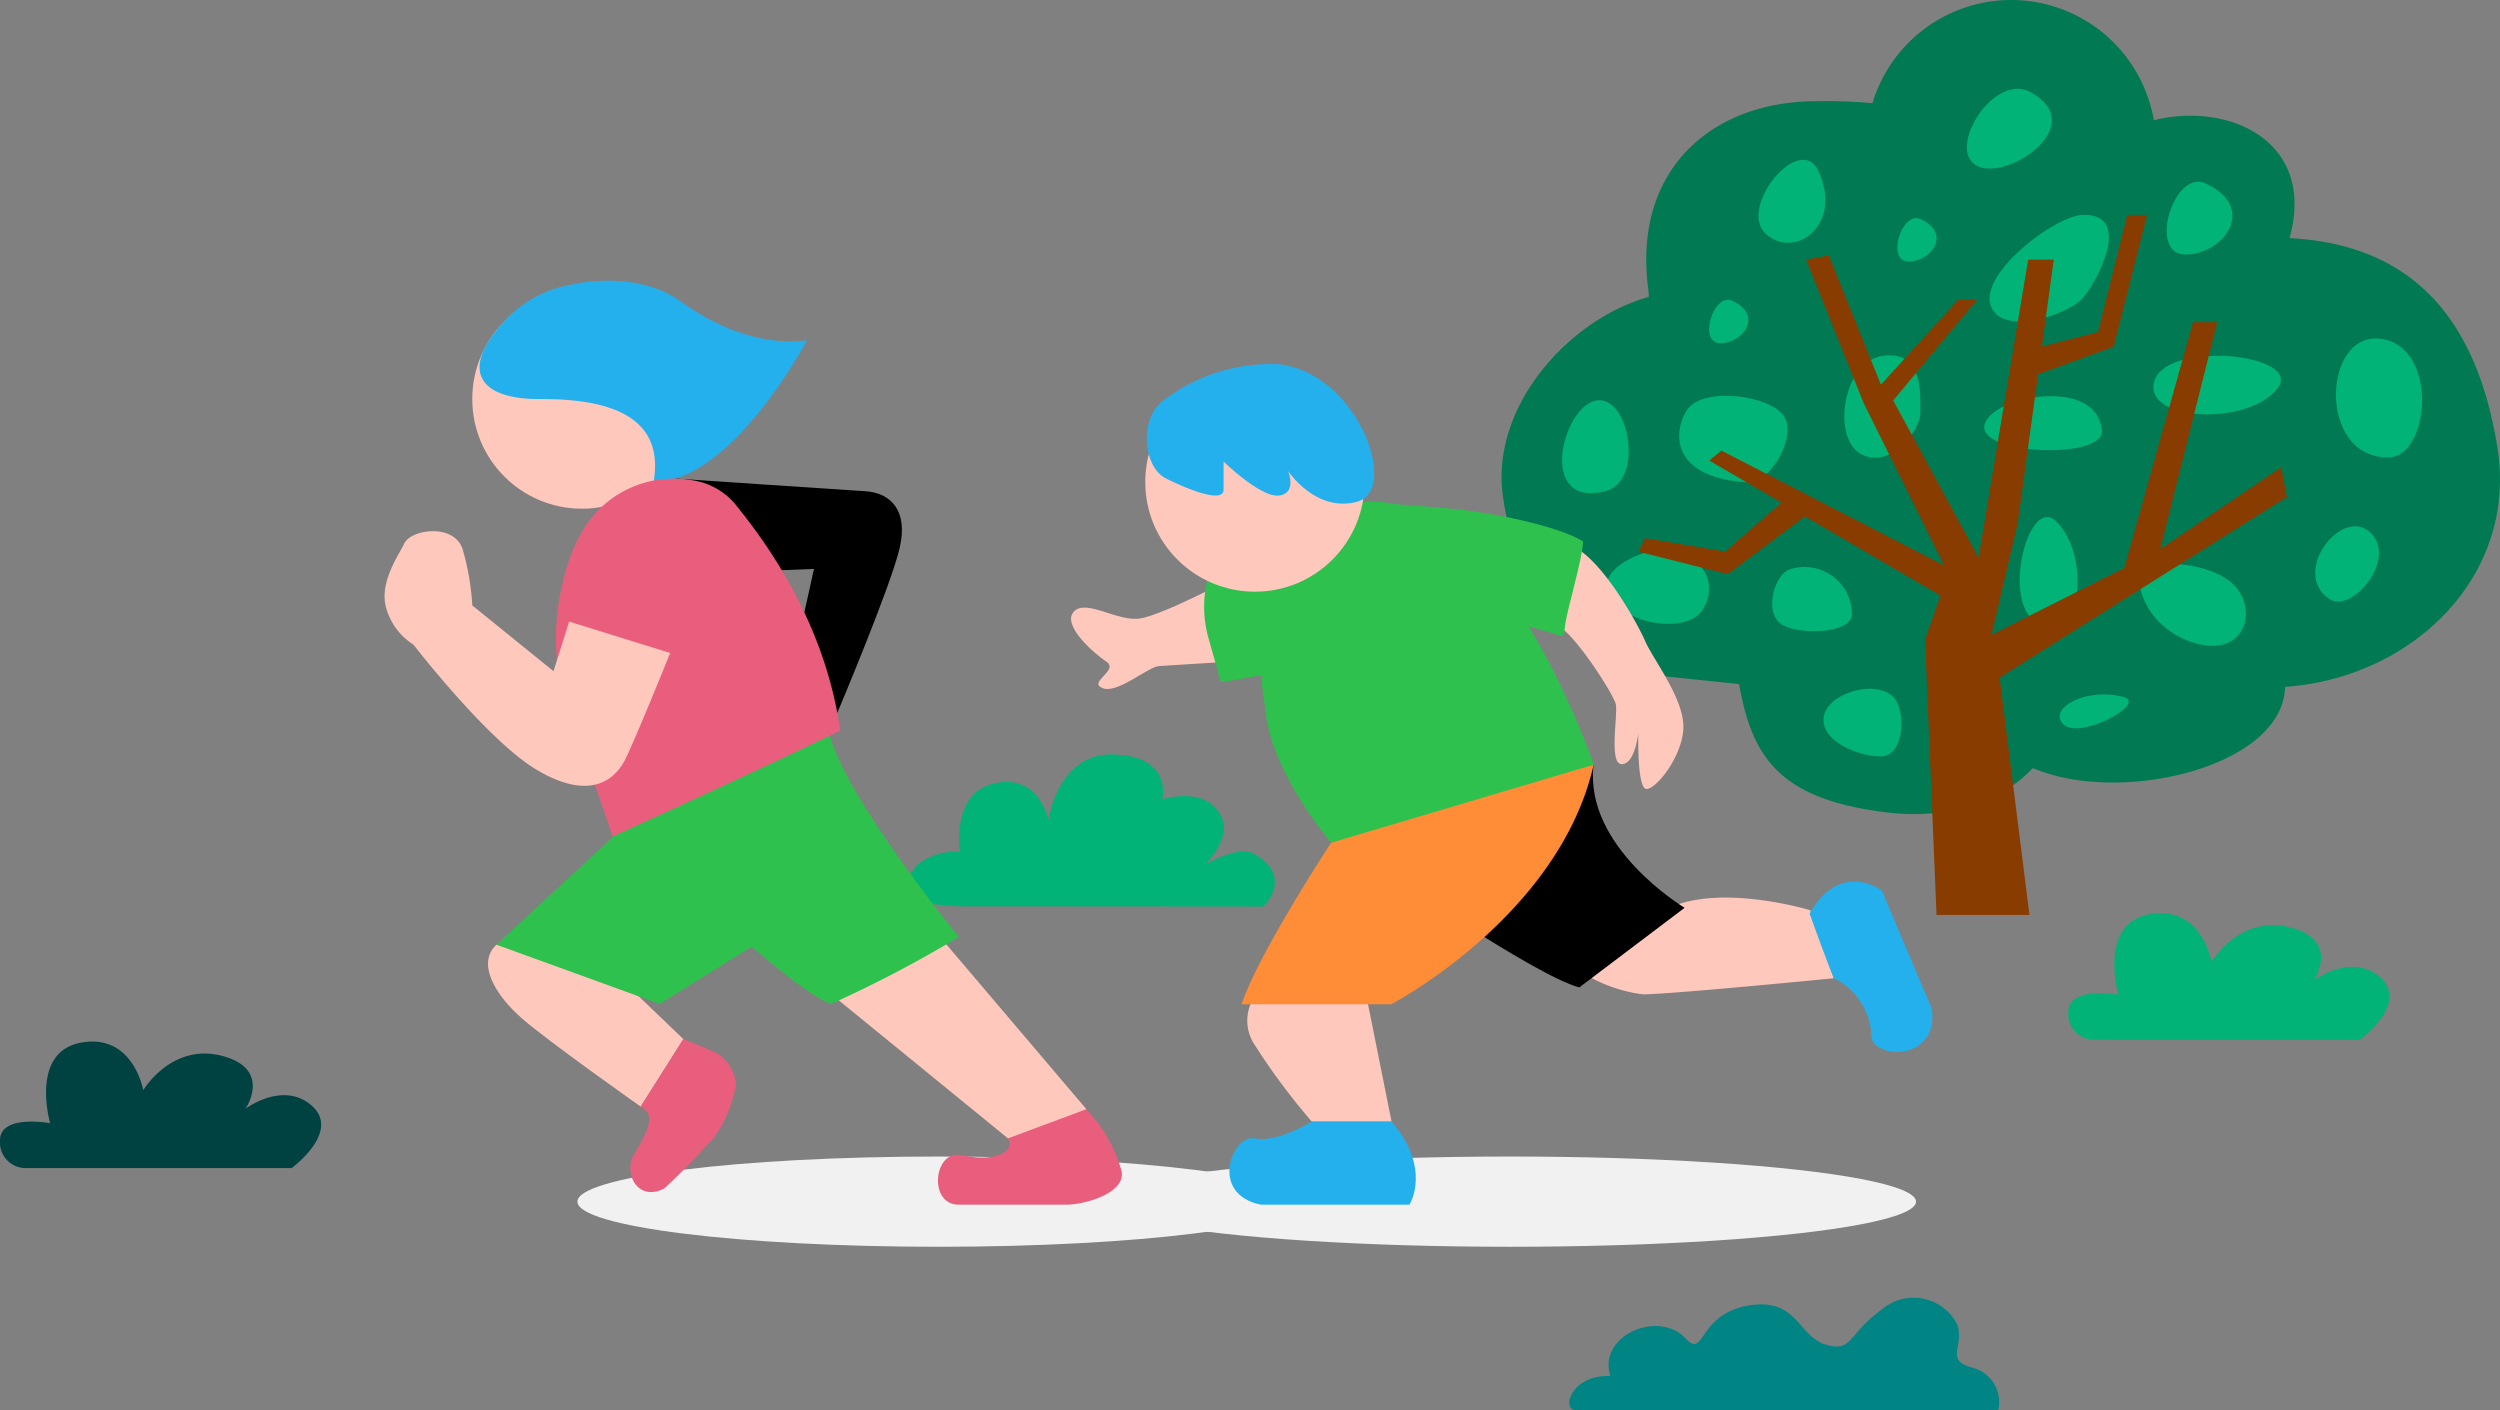 <svg id="グループ_340" data-name="グループ 340" xmlns="http://www.w3.org/2000/svg" width="166.217" height="93.75" viewBox="0 0 166.217 93.75">
  <rect x="0" y="0" width="166.217" height="93.75" fill="#808080" stroke="none"/>
  <defs>
    <style>
      .cls-1 {
        fill: #017953;
      }

      .cls-2 {
        fill: #01b376;
      }

      .cls-3 {
        fill: #883c00;
      }

      .cls-4 {
        fill: #004242;
      }

      .cls-5 {
        fill: #f1f1f1;
      }

      .cls-6 {
        fill: #fec8bd;
      }

      .cls-7 {
        fill: #2fc14e;
      }

      .cls-8 {
        fill: #e95e7d;
      }

      .cls-9 {
        fill: #24b0ed;
      }

      .cls-10 {
        fill: #ff8c36;
      }

      .cls-11 {
        fill: #008484;
      }
    </style>
  </defs>
  <g id="グループ_312" data-name="グループ 312" transform="translate(99.834)">
    <g id="グループ_311" data-name="グループ 311">
      <path id="パス_1179" data-name="パス 1179" class="cls-1" d="M1064.466-258.564c-1.289-7.947-5.168-13.441-13.818-13.89,1.789-6.372-3.939-9.093-9.02-7.838a9.63,9.63,0,0,0-9.484-7.993,9.635,9.635,0,0,0-9.224,6.861,33.955,33.955,0,0,0-3.726-.132c-6.97,0-12.255,4.587-11.173,12.539a4.7,4.7,0,0,1,.024.473c-5.324,1.481-10.682,7.4-9.657,13.5a14.019,14.019,0,0,0,10.966,11.751c.026,0,4.675.489,4.7.489.865,4.937,2.742,7.638,9.694,8.519,3.739.475,7.435-.387,9.829-2.931a13.37,13.37,0,0,0,1.431.484c5.928,1.6,15.234-.951,15.344-5.885C1058.858-243.215,1065.852-250.018,1064.466-258.564Z" transform="translate(-998.26 288.285)"/>
      <path id="パス_1180" data-name="パス 1180" class="cls-2" d="M1017.718-249.947c-1.158.318-1.875,3.187-.375,3.8s4.452.375,4.452-.8A3.155,3.155,0,0,0,1017.718-249.947Z" transform="translate(-998.499 287.784)"/>
      <path id="パス_1181" data-name="パス 1181" class="cls-2" d="M1024.561-241.368c.908.841.8,3.983-.8,3.983s-4.03-1.078-3.8-2.624S1023.3-242.539,1024.561-241.368Z" transform="translate(-998.544 287.676)"/>
      <path id="パス_1182" data-name="パス 1182" class="cls-2" d="M1011.713-247.245c1.467-2.348-1.074-4.277-2.671-4.077s-4.687,1.49-3.374,3.345S1010.777-245.746,1011.713-247.245Z" transform="translate(-998.352 287.8)"/>
      <path id="パス_1183" data-name="パス 1183" class="cls-2" d="M1014.855-255.863c1.414.068,3.281-3.092,2.3-4.452s-5.483-1.968-6.467-.28S1009.951-256.1,1014.855-255.863Z" transform="translate(-998.416 287.935)"/>
      <path id="パス_1184" data-name="パス 1184" class="cls-2" d="M1047.453-248.957c-1.617-1.513-5.385-1.67-6.03-.808s.484,3.985,3.715,4.792S1049.123-247.4,1047.453-248.957Z" transform="translate(-998.823 287.787)"/>
      <path id="パス_1185" data-name="パス 1185" class="cls-2" d="M1035.543-253.207c-1.866-1.7-3.781,5.976-.908,6.959S1037.755-251.194,1035.543-253.207Z" transform="translate(-998.717 287.828)"/>
      <path id="パス_1186" data-name="パス 1186" class="cls-2" d="M1040.117-241.327c1.593.435-2.95,2.875-4.009,1.816S1037.62-242.007,1040.117-241.327Z" transform="translate(-998.752 287.672)"/>
      <path id="パス_1187" data-name="パス 1187" class="cls-2" d="M1054-248c1.5,1.03,4.614-2.69,2.723-4.43S1051.432-249.768,1054-248Z" transform="translate(-998.978 287.82)"/>
      <path id="パス_1188" data-name="パス 1188" class="cls-2" d="M1057.982-257.573c2.761-.046,3.332-7.41-.546-7.891S1053.231-257.493,1057.982-257.573Z" transform="translate(-998.997 287.986)"/>
      <path id="パス_1189" data-name="パス 1189" class="cls-2" d="M1050.411-262.123c1.826-2.317-7.337-3.253-8.168-.53S1048.444-259.627,1050.411-262.123Z" transform="translate(-998.835 287.971)"/>
      <path id="パス_1190" data-name="パス 1190" class="cls-2" d="M1019.553-276.772c-1.23-2.634-5.379,2.417-3.505,4.17S1021.245-273.146,1019.553-276.772Z" transform="translate(-998.486 288.144)"/>
      <path id="パス_1191" data-name="パス 1191" class="cls-2" d="M1026.412-260.683c.08,1.345-2.052,3.976-3.976,2.888s-1.214-6.194,1.548-6.529S1026.37-261.37,1026.412-260.683Z" transform="translate(-998.562 287.971)"/>
      <path id="パス_1192" data-name="パス 1192" class="cls-2" d="M1033.8-282.1c-2.386-1.281-5.542,3.728-3.577,4.888S1037.928-279.887,1033.8-282.1Z" transform="translate(-998.67 288.207)"/>
      <path id="パス_1193" data-name="パス 1193" class="cls-2" d="M1005.222-255.274c2.625-.666,1.573-6.492-.659-6.021S1000.677-254.121,1005.222-255.274Z" transform="translate(-998.313 287.931)"/>
      <path id="パス_1194" data-name="パス 1194" class="cls-2" d="M1037.342-273.809c-1.822.043-6.8,3.808-6.147,5.975s5.14.706,6.147-.453S1040.668-273.889,1037.342-273.809Z" transform="translate(-998.691 288.095)"/>
      <path id="パス_1195" data-name="パス 1195" class="cls-2" d="M1026.46-273.525c-1.252-.571-2.3,2.821-.788,2.821S1028.559-272.568,1026.46-273.525Z" transform="translate(-998.609 288.092)"/>
      <path id="パス_1196" data-name="パス 1196" class="cls-2" d="M1013.779-268.023c-1.251-.571-2.3,2.822-.787,2.822S1015.878-267.066,1013.779-268.023Z" transform="translate(-998.443 288.02)"/>
      <path id="パス_1197" data-name="パス 1197" class="cls-2" d="M1045.644-275.932c-2.1-.958-3.856,4.73-1.322,4.73S1049.161-274.328,1045.644-275.932Z" transform="translate(-998.847 288.124)"/>
      <path id="パス_1198" data-name="パス 1198" class="cls-2" d="M1038.6-259.309c.162,1.953-8.214,1.613-7.81-.353S1038.3-262.937,1038.6-259.309Z" transform="translate(-998.686 287.935)"/>
    </g>
    <path id="パス_1199" data-name="パス 1199" class="cls-3" d="M1050.593-255.046l-.378-1.985-8.041,5.446,3.788-15.086h-1.607l-4.574,16.343-8.828,4.443,1.738-7.382,1.359-9.94,5.027-1.839,2.226-8.763h-1.321l-1.947,7.789-3.731.963.789-5.772h-1.7l-3.3,19.81-5.677-10.453,5.569-6.672-1.221-.038-5.161,5.665-3.472-8.6-1.505.284,3.818,9.511,5.361,10.828-14.811-7.643-.8.664,4.788,2.8h0l-3.74,3.256-5.316-.9-.449.9,5.944,1.5,5.125-3.84,9.016,5.267-1.027,2.908.765,18.319h6.177l-1.983-15.776Z" transform="translate(-998.38 288.095)"/>
  </g>
  <path id="パス_1200" data-name="パス 1200" class="cls-2" d="M1086.541-136.839h13.393s3.627-2.652,1.018-4.393c-1.852-1.235-4.083.444-4.083.444s1.8-2.633-1.56-3.512-5.242,2.282-5.242,2.282-.664-3.779-4.116-3.165-2.073,5.359-2.073,5.359-3.335-.614-3.335,1.14a1.717,1.717,0,0,0,1.581,1.844Z" transform="translate(-943.03 205.966)"/>
  <path id="パス_1449" data-name="パス 1449" class="cls-4" d="M1086.541-136.839h13.393s3.627-2.652,1.018-4.393c-1.852-1.235-4.083.444-4.083.444s1.8-2.633-1.56-3.512-5.242,2.282-5.242,2.282-.664-3.779-4.116-3.165-2.073,5.359-2.073,5.359-3.335-.614-3.335,1.14a1.717,1.717,0,0,0,1.581,1.844Z" transform="translate(-1080.544 214.501)"/>
  <path id="パス_1201" data-name="パス 1201" class="cls-2" d="M1077.121-146.742c-3.72-.137-4.354,4.379-4.354,4.379s-.582-3.1-3.547-2.467-2.327,4.561-2.327,4.561a4.161,4.161,0,0,0-2.746.79c-.952.912-1.544,2.833,2.9,2.833s20.01.013,20.01.013,2.069-1.928-.586-3.485c-1.1-.643-3.3.728-3.3.728s1.655-1.657,1.2-2.955c-.858-2.442-4.033-1.415-4.033-1.415S1081.088-146.6,1077.121-146.742Z" transform="translate(-1003.068 196.904)"/>
  <g id="グループ_278" data-name="グループ 278" transform="translate(25.569 18.663)">
    <ellipse id="楕円形_157" data-name="楕円形 157" class="cls-5" cx="24" cy="3" rx="24" ry="3" transform="translate(12.822 58.231)"/>
    <ellipse id="楕円形_158" data-name="楕円形 158" class="cls-5" cx="27" cy="3" rx="27" ry="3" transform="translate(47.822 58.231)"/>
    <g id="グループ_275" data-name="グループ 275">
      <path id="パス_874" data-name="パス 874" class="cls-6" d="M1343.972-373.652l-2.837,4.488s-6.079-4.283-7.875-5.844-3.055-3.681-1.718-4.918c3.982.625,9.468,3.434,9.468,3.434Z" transform="translate(-1324.106 424.075)"/>
      <path id="パス_875" data-name="パス 875" class="cls-7" d="M1341.093-391.425l-9.367,8.665,10.851,3.936,6.947-4.326Z" transform="translate(-1324.289 426.908)"/>
      <path id="パス_876" data-name="パス 876" class="cls-8" d="M1375.335-363.714c.5.8-.748,1.623-3.074,1.114-1.871-.41-2.255,3.291-.2,3.291h7.134c1.288,0,4-.79,3.691-2.244a9.846,9.846,0,0,0-1.632-3.269l-1.339-1.577" transform="translate(-1333.887 420.742)"/>
      <path id="パス_877" data-name="パス 877" class="cls-8" d="M1344.229-367.113c.815.484.807,1.136-.439,3.165-.73,1.189.188,3.218,2.015,2.274a46.294,46.294,0,0,0,3.365-3.473,8.694,8.694,0,0,0,1.388-3.372,2.638,2.638,0,0,0-1.578-2.295l-1.914-.786" transform="translate(-1327.2 422.024)"/>
      <path id="パス_878" data-name="パス 878" class="cls-6" d="M1367.724-381l9.978,11.745-5.214,1.94-13.362-10.9Z" transform="translate(-1331.04 424.339)"/>
      <path id="パス_879" data-name="パス 879" class="cls-7" d="M1343.048-392.236s10.828,10.683,13.725,11.614a81.88,81.88,0,0,0,8.483-4.448s-7.677-9.4-8.642-13.653C1351.368-398.364,1345.389-395.545,1343.048-392.236Z" transform="translate(-1327.079 428.706)"/>
      <path id="パス_880" data-name="パス 880" d="M1347.517-421.053s11.845.8,12.594.84c1.708.1,2.908,1.262,2.309,3.807s-4.14,10.931-4.14,10.931l-2.76-4.11,1.21-5.461-3.4.135Z" transform="translate(-1328.18 434.208)"/>
      <circle id="楕円形_130" data-name="楕円形 130" class="cls-6" cx="7.292" cy="7.292" r="7.292" transform="translate(5.831 0.575)"/>
      <path id="パス_881" data-name="パス 881" class="cls-9" d="M1336.378-438.255s4.217-1.061,7.282,1.157c4.634,3.354,8.349,2.541,8.349,2.541s-4.96,9.432-10.2,9.432c.83-4.821-3.8-5.533-7.626-5.518s-5.1-1.782-2.8-4.588A7.9,7.9,0,0,1,1336.378-438.255Z" transform="translate(-1323.922 438.509)"/>
      <path id="パス_882" data-name="パス 882" class="cls-8" d="M1346.044-420.94a7.041,7.041,0,0,0-7.356,3.459,11.536,11.536,0,0,0-1.22,3.22,15.186,15.186,0,0,0,.47,9.147c1.172,2.99,2.814,7.857,2.814,7.857s9.073-4.1,15.127-7.036c-1-7.212-4.972-12.594-7.036-15.127A4.593,4.593,0,0,0,1346.044-420.94Z" transform="translate(-1325.586 434.208)"/>
      <path id="パス_883" data-name="パス 883" class="cls-6" d="M1334.13-410.4l6.716,2.091s-2.037,5.064-2.917,6.936-2.807,2.752-6.055.77-8.092-8.257-8.092-8.257a4.27,4.27,0,0,1-1.834-2.494c-.44-1.706.881-3.5,1.21-4.22.443-.974,3.344-1.378,3.895.384a16.86,16.86,0,0,1,.638,3.718l5.4,4.373Z" transform="translate(-1321.858 433.062)"/>
    </g>
    <g id="グループ_277" data-name="グループ 277" transform="translate(45.643 5.509)">
      <g id="グループ_276" data-name="グループ 276" transform="translate(0 0.583)">
        <path id="パス_884" data-name="パス 884" class="cls-6" d="M1425.357-415.349c-.8-.142-1.885,1.584-1.79,2.5a4.163,4.163,0,0,0,1.593,3.155c1.1.713,3.447,4.37,3.612,5.032s-.485,4,.4,4,1.1-2.063,1.1-2.063-.091,3.6.515,3.708,2.427-2.132,2.482-4.062-1.993-4.506-2.545-5.774S1427.5-414.97,1425.357-415.349Z" transform="translate(-1392.559 426.712)"/>
        <path id="パス_885" data-name="パス 885" class="cls-6" d="M1427.274-379.223a9.855,9.855,0,0,0,4.212,1.571c1.822,0,12.7-1.069,12.7-1.069l-1.571-4.526s-6.223-1.886-9.68,0A28.4,28.4,0,0,0,1427.274-379.223Z" transform="translate(-1393.473 419.008)"/>
        <path id="パス_886" data-name="パス 886" d="M1409.359-389.078s10.5,7.29,13.491,8.074l7-5.293s-6.726-4.033-6.049-9.521C1418.435-394.222,1409.359-389.078,1409.359-389.078Z" transform="translate(-1389.059 421.899)"/>
        <path id="パス_887" data-name="パス 887" class="cls-6" d="M1398.484-375.581a2.875,2.875,0,0,0,0,3.265,43.231,43.231,0,0,0,3.785,5.079h5.3l-1.79-8.924Z" transform="translate(-1386.26 417.055)"/>
        <path id="パス_888" data-name="パス 888" class="cls-10" d="M1397.466-379.882h9.942s11.19-5.838,13.467-15.936a146.5,146.5,0,0,0-17.449,5.187S1398.589-383.279,1397.466-379.882Z" transform="translate(-1386.129 421.899)"/>
        <path id="パス_889" data-name="パス 889" class="cls-6" d="M1393-406.692s-3.97.234-4.729.292-2.768,1.873-3.761,1.464,1.134-1.173.258-1.757-2.978-2.452-2.16-3.327,2.885.689,4.4.455S1393-412.18,1393-412.18Z" transform="translate(-1382.423 425.93)"/>
        <path id="パス_890" data-name="パス 890" class="cls-7" d="M1399.378-417c-1.32,2.075-.566,8.018,0,12.167s4.339,8.489,4.339,8.489l17.449-5.187s-6.979-20.656-17.071-17.072C1400.793-417.381,1399.378-417,1399.378-417Z" transform="translate(-1386.42 427.616)"/>
        <path id="パス_891" data-name="パス 891" class="cls-7" d="M1417.292-411.251l3.595,1.049c.62.258.53-.015.624-.68.148-1.048,1.14-4.316,1.188-5.492-1.637-1.026-6.177-1.978-9.369-2.234s-5.619-.417-5.619-.417Z" transform="translate(-1388.653 427.616)"/>
        <path id="パス_892" data-name="パス 892" class="cls-7" d="M1394.994-414.341a7.647,7.647,0,0,0-.566,5.471l.849,3.018,3.868-.681v-6.686Z" transform="translate(-1385.314 426.462)"/>
        <circle id="楕円形_131" data-name="楕円形 131" class="cls-6" cx="7.292" cy="7.292" r="7.292" transform="translate(4.933)"/>
        <path id="パス_893" data-name="パス 893" class="cls-9" d="M1398.476-358.8h9.886s1.516-2.364-1.191-5.523h-5.3s-2.293,1.427-3.786,1.118S1395-359.513,1398.476-358.8Z" transform="translate(-1385.864 414.138)"/>
        <path id="パス_894" data-name="パス 894" class="cls-9" d="M1455.7-377.038l-3.322-7.86s-2.737-2.085-4.8,1.527c1.05,2.944,1.61,4.3,1.61,4.3a4.443,4.443,0,0,1,2.5,3.875C1451.827-373.676,1456.194-373.519,1455.7-377.038Z" transform="translate(-1398.475 419.355)"/>
      </g>
      <path id="パス_895" data-name="パス 895" class="cls-9" d="M1397.9-431.154a11.8,11.8,0,0,0-7.9,2.571c-1.4,1.325-1.091,4.293.389,5.03s3.818,1.672,3.818.736v-1.87s2.472,2.421,3.691,2.262.594-1.639.594-1.639,1.862,2.83,4.633,2.039S1403.146-430.53,1397.9-431.154Z" transform="translate(-1384.068 431.198)"/>
    </g>
  </g>
  <path id="パス_1202" data-name="パス 1202" class="cls-11" d="M1122.306-129.929c-1.876-.49-.56-1.389-1.011-2.846a3.258,3.258,0,0,0-5.021-1.037c-2.338,1.7-1.932,2.874-3.739,2.344s-1.879-3.054-4.964-2.623c-3.553.5-3.051,3.612-4.327,2.237-1.837-1.983-5.883-.2-5.029,2.479-2.618-.121-3.251,2.259-2.327,2.259h28.123A2.365,2.365,0,0,0,1122.306-129.929Z" transform="translate(-991.15 220.865)"/>
</svg>
